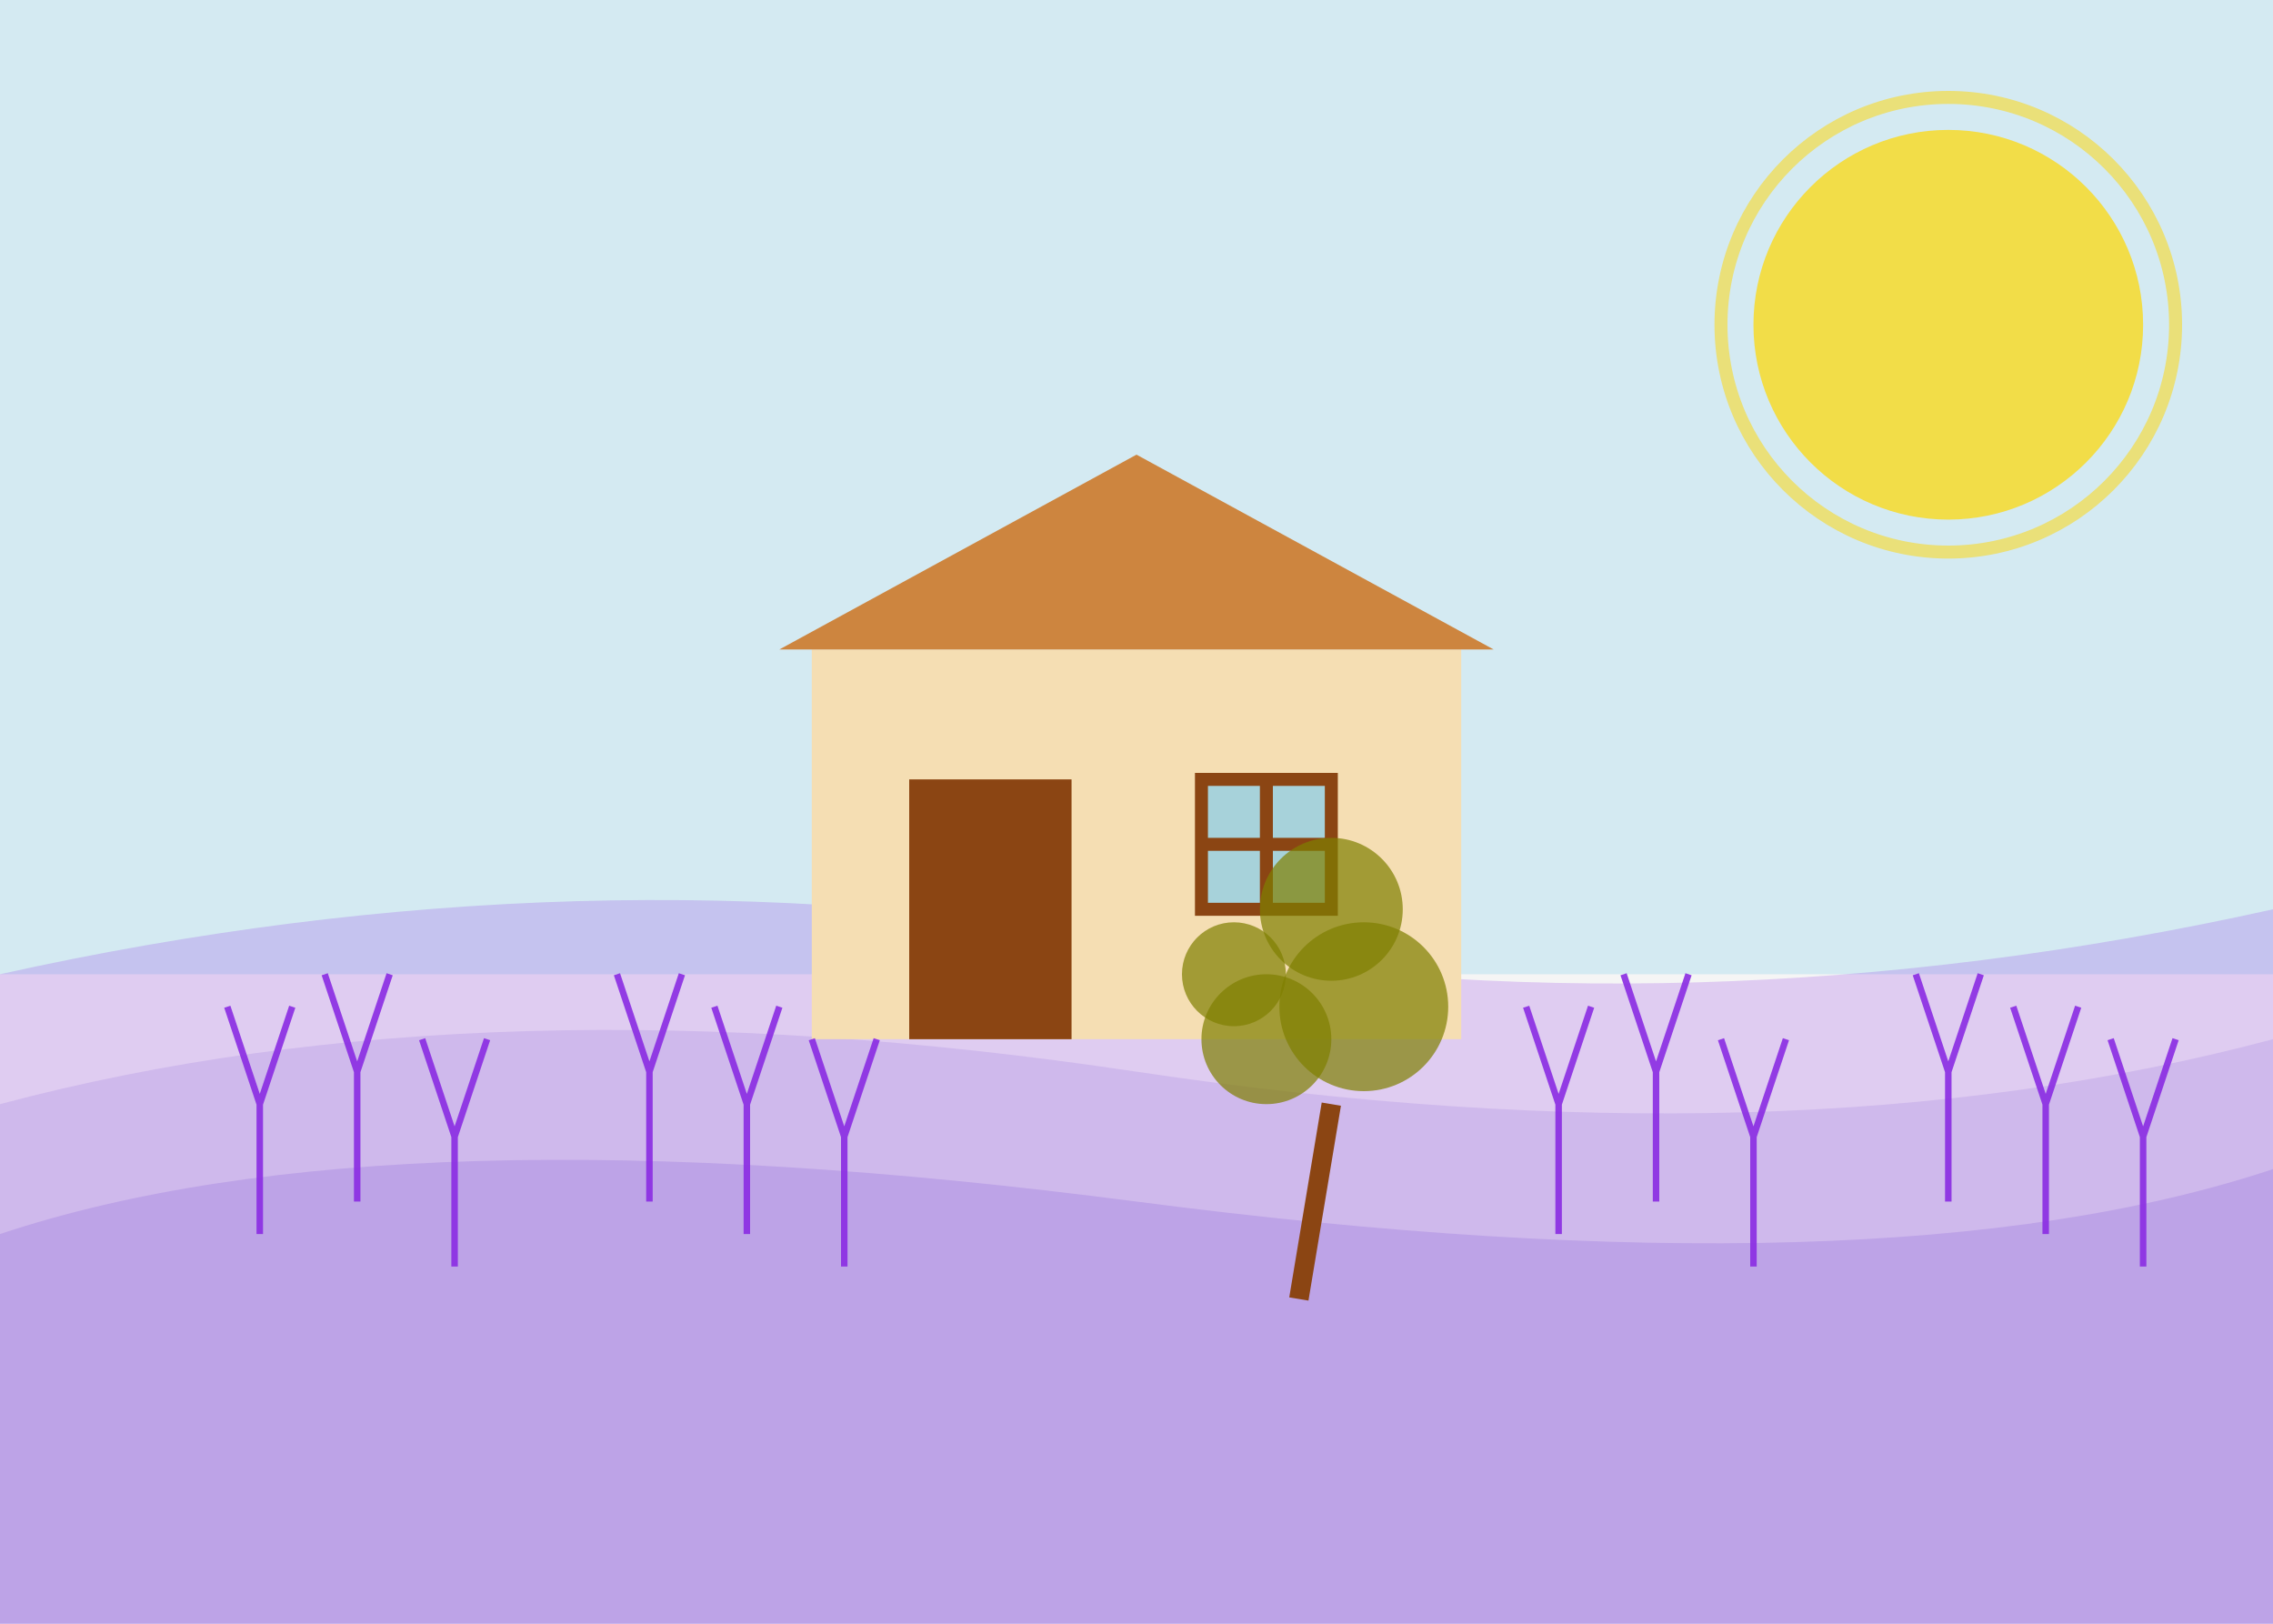 <?xml version="1.0" encoding="UTF-8"?>
<svg width="350" height="250" viewBox="0 0 350 250" xmlns="http://www.w3.org/2000/svg">
  <!-- Fond clair -->
  <rect width="350" height="250" fill="#F5F5F5"/>
  
  <!-- Ciel dégradé -->
  <rect width="350" height="150" fill="#87CEEB" opacity="0.3"/>
  
  <!-- Champs de lavande stylisés -->
  <path d="M0,150 Q90,130 175,145 Q260,160 350,140 L350,250 L0,250 Z" fill="#8A2BE2" opacity="0.2"/>
  <path d="M0,170 Q75,150 175,165 Q275,180 350,160 L350,250 L0,250 Z" fill="#9370DB" opacity="0.2"/>
  <path d="M0,190 Q60,170 175,185 Q290,200 350,180 L350,250 L0,250 Z" fill="#9370DB" opacity="0.3"/>
  
  <!-- Soleil -->
  <circle cx="300" cy="50" r="30" fill="#FFD700" opacity="0.7"/>
  <circle cx="300" cy="50" r="35" stroke="#FFD700" stroke-width="2" fill="none" opacity="0.5"/>
  
  <!-- Maison provençale stylisée -->
  <rect x="125" y="100" width="100" height="60" fill="#F5DEB3"/>
  <path d="M120,100 L175,70 L230,100 Z" fill="#CD853F"/>
  <rect x="140" y="120" width="25" height="40" fill="#8B4513"/>
  <rect x="185" y="120" width="20" height="20" fill="#87CEEB" opacity="0.7"/>
  <rect x="185" y="120" width="20" height="20" stroke="#8B4513" stroke-width="2" fill="none"/>
  <line x1="185" y1="130" x2="205" y2="130" stroke="#8B4513" stroke-width="2"/>
  <line x1="195" y1="120" x2="195" y2="140" stroke="#8B4513" stroke-width="2"/>
  
  <!-- Plantes de lavande stylisées -->
  <g opacity="0.9">
    <!-- Groupe 1 -->
    <path d="M40,190 L40,170 M40,170 L35,155 M40,170 L45,155" stroke="#8A2BE2" stroke-width="1"/>
    <path d="M55,185 L55,165 M55,165 L50,150 M55,165 L60,150" stroke="#8A2BE2" stroke-width="1"/>
    <path d="M70,195 L70,175 M70,175 L65,160 M70,175 L75,160" stroke="#8A2BE2" stroke-width="1"/>
    
    <!-- Groupe 2 -->
    <path d="M100,185 L100,165 M100,165 L95,150 M100,165 L105,150" stroke="#8A2BE2" stroke-width="1"/>
    <path d="M115,190 L115,170 M115,170 L110,155 M115,170 L120,155" stroke="#8A2BE2" stroke-width="1"/>
    <path d="M130,195 L130,175 M130,175 L125,160 M130,175 L135,160" stroke="#8A2BE2" stroke-width="1"/>
    
    <!-- Groupe 3 -->
    <path d="M240,190 L240,170 M240,170 L235,155 M240,170 L245,155" stroke="#8A2BE2" stroke-width="1"/>
    <path d="M255,185 L255,165 M255,165 L250,150 M255,165 L260,150" stroke="#8A2BE2" stroke-width="1"/>
    <path d="M270,195 L270,175 M270,175 L265,160 M270,175 L275,160" stroke="#8A2BE2" stroke-width="1"/>
    
    <!-- Groupe 4 -->
    <path d="M300,185 L300,165 M300,165 L295,150 M300,165 L305,150" stroke="#8A2BE2" stroke-width="1"/>
    <path d="M315,190 L315,170 M315,170 L310,155 M315,170 L320,155" stroke="#8A2BE2" stroke-width="1"/>
    <path d="M330,195 L330,175 M330,175 L325,160 M330,175 L335,160" stroke="#8A2BE2" stroke-width="1"/>
  </g>
  
  <!-- Olivier -->
  <path d="M200,200 L205,170" stroke="#8B4513" stroke-width="3"/>
  <circle cx="195" cy="160" r="10" fill="#808000" opacity="0.7"/>
  <circle cx="210" cy="155" r="13" fill="#808000" opacity="0.7"/>
  <circle cx="190" cy="150" r="8" fill="#808000" opacity="0.7"/>
  <circle cx="205" cy="140" r="11" fill="#808000" opacity="0.7"/>
</svg>